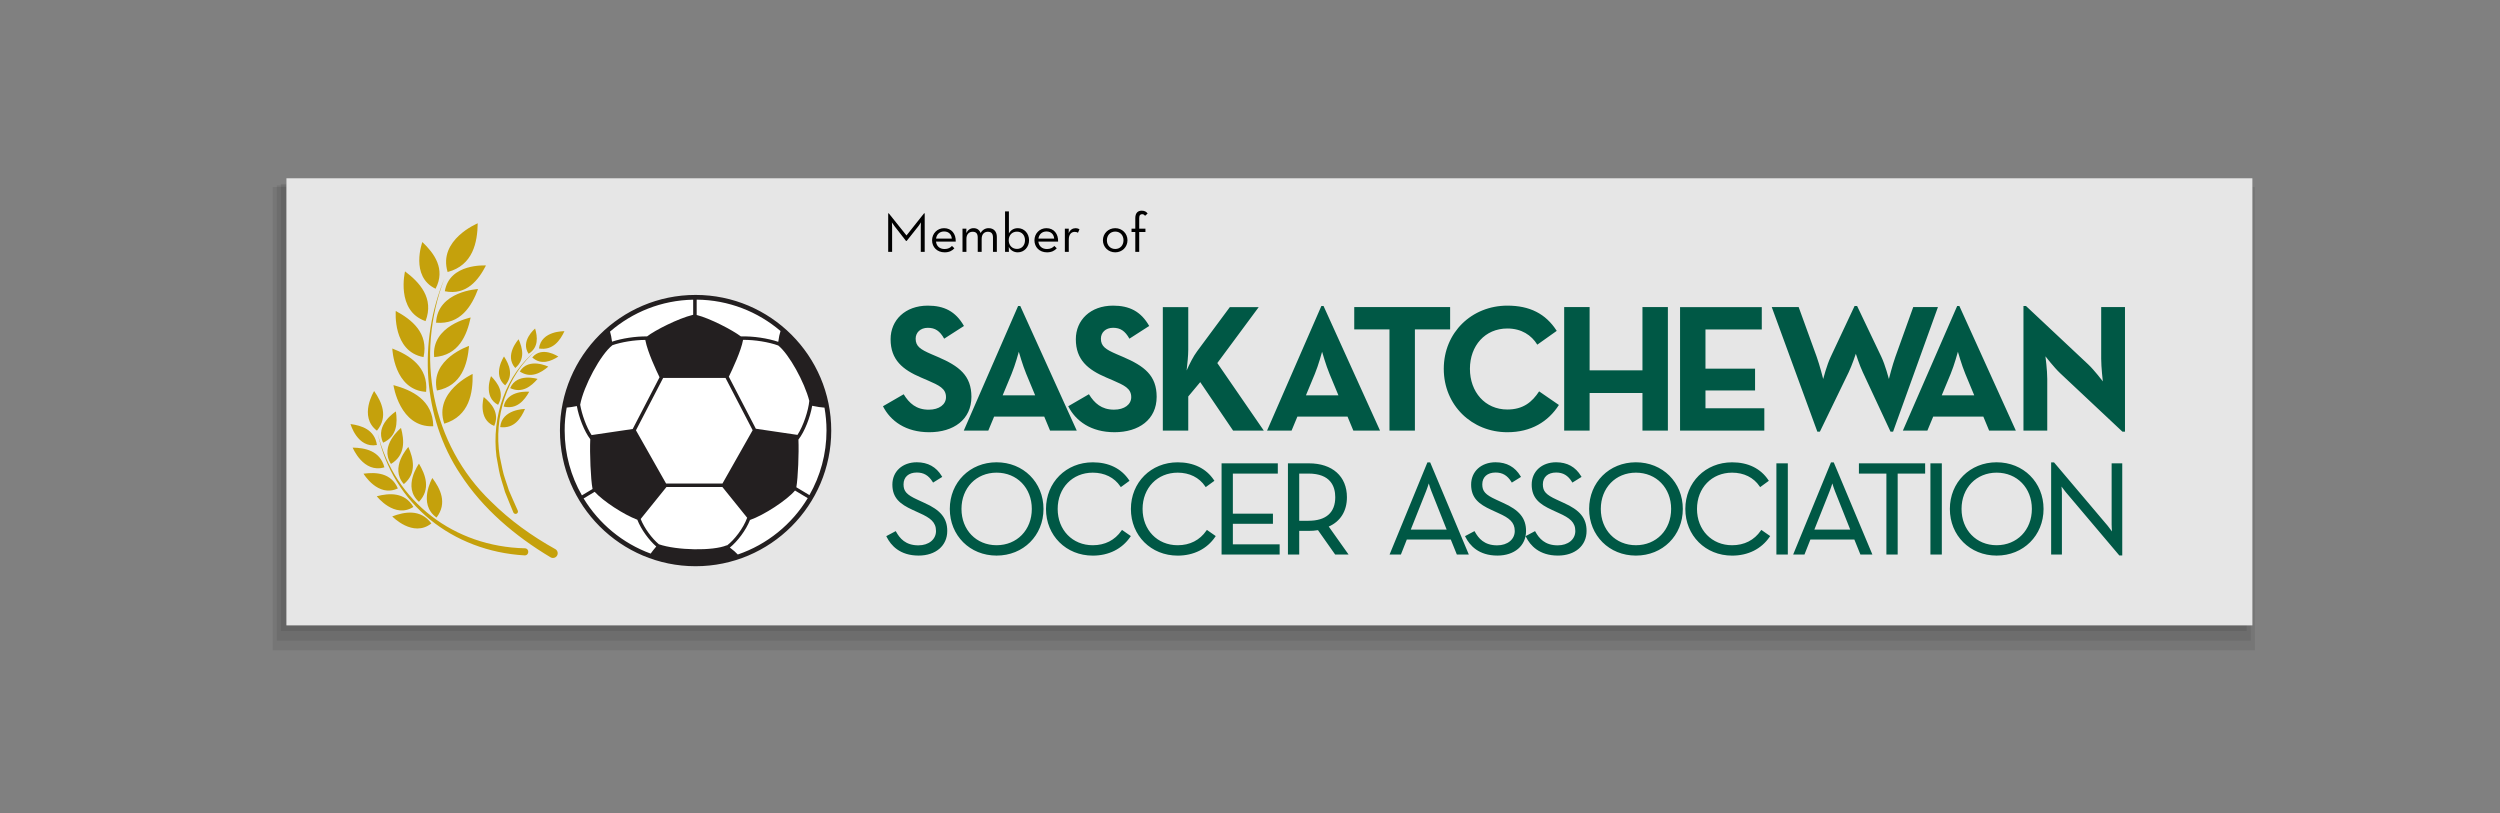 <?xml version="1.0" encoding="utf-8"?>
<!-- Generator: Adobe Illustrator 16.0.0, SVG Export Plug-In . SVG Version: 6.00 Build 0)  -->
<!DOCTYPE svg PUBLIC "-//W3C//DTD SVG 1.1//EN" "http://www.w3.org/Graphics/SVG/1.1/DTD/svg11.dtd">
<svg version="1.1" id="Layer_2_1_" xmlns="http://www.w3.org/2000/svg" xmlns:xlink="http://www.w3.org/1999/xlink" x="0px" y="0px"
	 width="445.478px" height="144.954px" viewBox="1102.941 159.134 445.478 144.954"
	 enable-background="new 1102.941 159.134 445.478 144.954" xml:space="preserve">
<rect x="1102.941" y="159.134" width="445.478" height="144.954" fill="#808080" stroke="none"/>
<g id="Layer_1_4_">
	<g>
		<g>
			<path opacity="0.08" enable-background="new    " d="M1504.734,192.462v82.548h-353.191v-82.548h2.439v78.106h350.313v-78.106
				H1504.734L1504.734,192.462z"/>
			<path opacity="0.08" enable-background="new    " d="M1504.014,270.568v2.722h-351.752v-81.106h1.721v78.385H1504.014
				L1504.014,270.568z"/>
			<path opacity="0.08" enable-background="new    " d="M1503.295,270.568v1h-350.313v-79.666h1v78.666H1503.295z"/>
		</g>
		<rect x="1153.982" y="190.902" opacity="0.8" fill="#FFFFFF" enable-background="new    " width="350.313" height="79.666"/>
		<path fill="#FFFFFF" d="M1226.889,212.221c-13.033,0-23.639,10.604-23.639,23.637c0,13.033,10.605,23.641,23.639,23.641
			s23.639-10.604,23.639-23.641C1250.527,222.823,1239.922,212.221,1226.889,212.221L1226.889,212.221z"/>
		<path fill="#005845" d="M1260.279,231.523l3.689-2.135c0.971,1.584,2.232,2.75,4.465,2.75c1.879,0,3.076-0.938,3.076-2.232
			c0-1.553-1.23-2.104-3.303-3.01l-1.131-0.486c-3.27-1.391-5.438-3.139-5.438-6.828c0-3.398,2.588-5.986,6.635-5.986
			c2.879,0,4.951,1.004,6.438,3.625l-3.525,2.264c-0.777-1.391-1.619-1.938-2.912-1.938c-1.326,0-2.17,0.845-2.17,1.938
			c0,1.359,0.844,1.91,2.785,2.752l1.131,0.484c3.852,1.65,6.02,3.334,6.02,7.121c0,4.078-3.205,6.311-7.51,6.311
			C1264.324,236.152,1261.607,234.146,1260.279,231.523L1260.279,231.523z M1287.398,229.582h-5.793l1.586-3.818
			c0.646-1.553,1.295-3.949,1.295-3.949s0.678,2.396,1.326,3.949L1287.398,229.582L1287.398,229.582z M1284.357,213.66
			l-9.678,22.201h4.369l1.035-2.492h8.932l1.037,2.492h4.756l-10.064-22.201H1284.357L1284.357,213.66z M1293.287,231.523
			c1.326,2.623,4.045,4.629,8.252,4.629c4.305,0,7.508-2.232,7.508-6.313c0-3.784-2.168-5.471-6.02-7.118l-1.133-0.484
			c-1.939-0.842-2.781-1.395-2.781-2.752c0-1.102,0.842-1.941,2.166-1.941c1.295,0,2.137,0.551,2.914,1.941l3.527-2.268
			c-1.488-2.619-3.561-3.621-6.441-3.621c-4.043,0-6.633,2.588-6.633,5.983c0,3.688,2.168,5.438,5.438,6.828l1.131,0.483
			c2.072,0.906,3.303,1.457,3.303,3.01c0,1.297-1.193,2.232-3.068,2.232c-2.234,0-3.496-1.166-4.473-2.75L1293.287,231.523
			L1293.287,231.523z M1316.264,221.719c-0.68,0.905-1.359,2.266-1.877,3.43c0.129-1.101,0.291-2.621,0.291-3.688v-7.604h-4.531
			v22.008h4.531v-6.084l2.135-2.559l5.857,8.643h5.471l-8.285-12.038l7.379-9.97h-5.146L1316.264,221.719L1316.264,221.719z
			 M1341.439,229.582h-5.793l1.586-3.818c0.646-1.553,1.295-3.949,1.295-3.949s0.68,2.396,1.326,3.949L1341.439,229.582
			L1341.439,229.582z M1338.398,213.66l-9.678,22.201h4.369l1.035-2.492h8.934l1.035,2.492h4.756l-10.064-22.201H1338.398
			L1338.398,213.66z M1350.533,217.834v18.025h4.531v-18.025h6.277v-3.98h-17.086v3.98H1350.533L1350.533,217.834z
			 M1360.209,224.857c0,6.504,5.016,11.295,11.326,11.295c4.24,0,7.281-1.877,9.189-4.855l-3.525-2.426
			c-1.23,1.875-2.816,3.234-5.664,3.234c-3.98,0-6.666-3.141-6.666-7.248c0-4.11,2.686-7.188,6.666-7.188
			c2.525,0,4.305,1.197,5.34,2.882l3.463-2.459c-1.975-3.072-4.822-4.496-8.803-4.496
			C1365.225,213.596,1360.209,218.352,1360.209,224.857L1360.209,224.857z M1381.664,213.854v22.008h4.531v-6.697h9.416v6.697h4.531
			v-22.008h-4.531v11.266h-9.416v-11.266H1381.664L1381.664,213.854z M1402.311,213.854v22.008h15.016v-3.98h-10.486v-3.17h8.836
			v-3.885h-8.836v-6.989h10.033v-3.979h-14.563V213.854z M1418.652,213.854l8.123,22.201h0.453l5.145-10.615
			c0.582-1.229,1.262-3.27,1.262-3.27s0.648,2.04,1.232,3.27l4.949,10.615h0.453l7.994-22.201h-4.402l-3.17,8.836
			c-0.551,1.521-1.166,3.979-1.166,3.979s-0.646-2.491-1.359-3.979l-4.305-9.027h-0.453l-4.238,9.027
			c-0.713,1.488-1.354,3.979-1.354,3.979s-0.615-2.459-1.166-3.979l-3.203-8.836H1418.652L1418.652,213.854z M1454.734,229.582
			h-5.793l1.586-3.818c0.648-1.553,1.295-3.949,1.295-3.949s0.68,2.396,1.326,3.949L1454.734,229.582L1454.734,229.582z
			 M1451.693,213.66l-9.676,22.201h4.367l1.035-2.492h8.934l1.033,2.492h4.758l-10.063-22.201H1451.693L1451.693,213.66z
			 M1470.041,225.635l11.1,10.42h0.453v-22.201h-4.24v9.225c0,1.521,0.293,4.014,0.293,4.014s-1.521-2.006-2.59-3.01l-11.1-10.42
			h-0.453v22.199h4.238v-9.225c0-1.584-0.322-4.013-0.322-4.013S1468.941,224.6,1470.041,225.635L1470.041,225.635z
			 M1267.643,248.738l-1.266-0.586c-1.889-0.869-2.434-1.479-2.434-2.709c0-1.301,0.906-2.109,2.365-2.109
			c1.23,0,2.104,0.512,2.813,1.656l0.084,0.139l1.633-1.014l-0.082-0.139c-0.98-1.64-2.479-2.469-4.447-2.469
			c-2.564,0-4.355,1.639-4.355,3.979c0,2.388,1.381,3.49,3.607,4.505l1.266,0.584c1.883,0.842,2.902,1.603,2.902,3.178
			c0,1.505-1.291,2.558-3.141,2.558c-2.313,0-3.328-1.281-3.955-2.4l-0.078-0.137l-1.686,0.896l0.07,0.144
			c0.758,1.516,2.355,3.32,5.689,3.32c3.061,0,5.105-1.761,5.105-4.38C1271.742,251.48,1270.553,250.025,1267.643,248.738
			L1267.643,248.738z M1280.523,256.287c3.637,0,6.277-2.719,6.277-6.465s-2.641-6.465-6.277-6.465
			c-3.623,0-6.254,2.719-6.254,6.465S1276.9,256.287,1280.523,256.287L1280.523,256.287z M1280.523,241.51
			c4.766,0,8.359,3.571,8.359,8.313c0,4.739-3.594,8.313-8.359,8.313c-4.752,0-8.336-3.571-8.336-8.313
			C1272.188,245.081,1275.771,241.51,1280.523,241.51L1280.523,241.51z M1302.777,253.688c-1.174,1.701-2.941,2.602-5.113,2.602
			c-3.623,0-6.254-2.721-6.254-6.465c0-3.746,2.631-6.467,6.254-6.467c2.098,0,3.84,0.863,4.9,2.436l0.096,0.143l1.549-1.129
			l-0.086-0.131c-1.379-2.068-3.613-3.162-6.459-3.162c-4.75,0-8.336,3.57-8.336,8.313c0,4.74,3.586,8.313,8.336,8.313
			c2.844,0,5.219-1.188,6.693-3.351l0.09-0.134l-1.578-1.1L1302.777,253.688L1302.777,253.688z M1317.904,253.688
			c-1.174,1.701-2.941,2.602-5.111,2.602c-3.625,0-6.254-2.721-6.254-6.465c0-3.746,2.629-6.467,6.254-6.467
			c2.102,0,3.836,0.863,4.9,2.436l0.094,0.143l1.551-1.129l-0.088-0.131c-1.379-2.068-3.607-3.162-6.457-3.162
			c-4.752,0-8.336,3.57-8.336,8.313c0,4.74,3.584,8.313,8.336,8.313c2.848,0,5.225-1.188,6.691-3.351l0.09-0.134l-1.576-1.1
			L1317.904,253.688L1317.904,253.688z M1322.625,252.466h7.143v-1.799h-7.143v-7.146h8.01v-1.824h-10.021v16.25h10.348v-1.824
			h-8.336V252.466L1322.625,252.466z M1334.451,243.521v8.41h1.641c3.127,0,4.779-1.451,4.779-4.195c0-1.922-0.83-4.215-4.779-4.215
			H1334.451L1334.451,243.521z M1342.951,247.736c0,2.455-1.145,4.303-3.238,5.227l3.531,4.984h-2.391l-3.057-4.342
			c-0.51,0.084-1.066,0.127-1.611,0.127h-1.734v4.215h-2.012v-16.25h3.746C1340.359,241.697,1342.951,244.012,1342.951,247.736
			L1342.951,247.736z M1360.721,253.499l-2.721-6.851c-0.174-0.428-0.346-0.977-0.463-1.375c-0.125,0.398-0.305,0.947-0.479,1.377
			l-2.727,6.849H1360.721L1360.721,253.499z M1357.291,241.533h0.498l6.883,16.414h-2.135l-1.078-2.67h-7.836l-1.053,2.67h-2.018
			L1357.291,241.533L1357.291,241.533z M1370.77,248.738l-1.266-0.586c-1.889-0.869-2.434-1.479-2.434-2.709
			c0-1.301,0.906-2.109,2.367-2.109c1.23,0,2.102,0.512,2.811,1.656l0.086,0.139l1.635-1.014l-0.084-0.139
			c-0.982-1.64-2.479-2.469-4.447-2.469c-2.564,0-4.355,1.639-4.355,3.979c0,2.388,1.381,3.49,3.607,4.505l1.266,0.584
			c1.889,0.842,2.902,1.603,2.902,3.178c0,1.505-1.291,2.558-3.141,2.558c-2.313,0-3.328-1.281-3.955-2.4l-0.078-0.137l-1.686,0.896
			l0.07,0.144c0.758,1.516,2.361,3.32,5.697,3.32c3.051,0,5.104-1.761,5.104-4.38C1374.869,251.48,1373.68,250.025,1370.77,248.738
			L1370.77,248.738z M1381.564,248.738l-1.266-0.586c-1.889-0.869-2.434-1.479-2.434-2.709c0-1.301,0.906-2.109,2.365-2.109
			c1.23,0,2.104,0.512,2.813,1.656l0.084,0.139l1.633-1.014l-0.082-0.139c-0.98-1.64-2.479-2.469-4.447-2.469
			c-2.564,0-4.355,1.639-4.355,3.979c0,2.388,1.381,3.49,3.607,4.505l1.266,0.584c1.881,0.842,2.902,1.603,2.902,3.178
			c0,1.505-1.291,2.558-3.139,2.558c-2.314,0-3.332-1.281-3.959-2.4l-0.076-0.137l-1.686,0.896l0.07,0.144
			c0.758,1.516,2.355,3.32,5.689,3.32c3.059,0,5.105-1.761,5.105-4.38C1385.662,251.48,1384.475,250.025,1381.564,248.738
			L1381.564,248.738z M1394.445,256.287c3.639,0,6.277-2.719,6.277-6.465s-2.639-6.465-6.277-6.465
			c-3.625,0-6.254,2.719-6.254,6.465S1390.82,256.287,1394.445,256.287L1394.445,256.287z M1394.445,241.51
			c4.766,0,8.359,3.571,8.359,8.313c0,4.739-3.594,8.313-8.359,8.313c-4.752,0-8.336-3.571-8.336-8.313
			C1386.109,245.081,1389.693,241.51,1394.445,241.51L1394.445,241.51z M1416.699,253.688c-1.174,1.701-2.941,2.602-5.113,2.602
			c-3.623,0-6.254-2.721-6.254-6.465c0-3.746,2.631-6.467,6.254-6.467c2.104,0,3.84,0.863,4.9,2.436l0.096,0.143l1.551-1.129
			l-0.088-0.131c-1.379-2.068-3.613-3.162-6.459-3.162c-4.752,0-8.334,3.57-8.334,8.313c0,4.74,3.582,8.313,8.334,8.313
			c2.844,0,5.219-1.188,6.693-3.351l0.09-0.134l-1.578-1.1L1416.699,253.688L1416.699,253.688z M1419.479,257.947h2.035v-16.25
			h-2.035V257.947L1419.479,257.947z M1432.633,253.499l-2.721-6.851c-0.174-0.428-0.346-0.977-0.463-1.375
			c-0.125,0.398-0.305,0.947-0.48,1.377l-2.723,6.849H1432.633L1432.633,253.499z M1429.703,241.533l0.041,0.1l6.84,16.314h-2.135
			l-1.078-2.67h-7.836l-1.053,2.67h-2.016l6.738-16.414H1429.703L1429.703,241.533z M1434.184,243.521h4.896v14.426h2.01v-14.426
			h4.895v-1.824h-11.801V243.521L1434.184,243.521z M1446.924,257.947h2.033v-16.25h-2.033V257.947L1446.924,257.947z
			 M1458.725,256.287c3.639,0,6.277-2.719,6.277-6.465s-2.639-6.465-6.277-6.465c-3.623,0-6.254,2.719-6.254,6.465
			S1455.102,256.287,1458.725,256.287L1458.725,256.287z M1458.725,241.51c4.766,0,8.359,3.571,8.359,8.313
			c0,4.739-3.594,8.313-8.359,8.313c-4.752,0-8.336-3.571-8.336-8.313C1450.389,245.081,1453.973,241.51,1458.725,241.51
			L1458.725,241.51z M1479.215,241.697v10.912c0,0.363,0.033,0.844,0.064,1.221c-0.23-0.313-0.521-0.709-0.76-0.998l-9.564-11.299
			h-0.518v16.414h1.918v-10.912c0-0.357-0.039-0.828-0.074-1.203c0.225,0.309,0.512,0.695,0.746,0.979l9.559,11.301h0.521v-16.412
			L1479.215,241.697L1479.215,241.697z"/>
		<path fill="#C5A10C" d="M1180.553,210.585c1.85-3.522-0.273-6.354-2.354-8.325C1178.199,202.26,1175.953,208.382,1180.553,210.585
			L1180.553,210.585z M1189.537,206.439c0,0-6.506-0.438-7.332,4.594C1186.105,211.82,1188.227,208.99,1189.537,206.439
			L1189.537,206.439z M1178.77,216.355c1.584-4.113-1.115-6.959-3.658-8.863C1175.111,207.492,1173.424,214.521,1178.77,216.355
			L1178.77,216.355z M1180.646,216.637c4.393,0.368,6.367-3.021,7.484-5.996C1188.131,210.641,1180.91,210.992,1180.646,216.637
			L1180.646,216.637z M1178.412,222.766c0.949-4.306-2.145-6.713-4.949-8.215C1173.463,214.551,1172.852,221.755,1178.412,222.766
			L1178.412,222.766z M1186.807,215.71c0,0-7.084,1.431-6.496,7.054C1184.709,222.466,1186.15,218.82,1186.807,215.71
			L1186.807,215.71z M1178.871,228.96c0.434-4.483-3.002-6.545-6.025-7.726C1172.846,221.236,1173.107,228.615,1178.871,228.96
			L1178.871,228.96z M1186.521,220.775c0,0-7.012,2.32-5.727,7.947C1185.219,227.885,1186.236,224.012,1186.521,220.775
			L1186.521,220.775z M1173.049,227.755c0,0,1.086,7.613,7.094,7.332C1180.096,230.396,1176.313,228.643,1173.049,227.755
			L1173.049,227.755z M1187.16,225.768c0,0-7.004,3.176-5.051,8.862C1186.6,233.273,1187.223,229.148,1187.16,225.768
			L1187.16,225.768z M1188.066,198.924c0,0-7.113,2.928-5.361,8.682C1187.24,206.406,1188.01,202.305,1188.066,198.924
			L1188.066,198.924z M1198.291,217.673c0,0-2.695,2.237-1.154,4.5C1198.947,221.037,1198.725,219.15,1198.291,217.673
			L1198.291,217.673z M1197.783,222.828c1.6,1.418,3.35,0.676,4.645-0.156C1202.428,222.671,1199.525,220.714,1197.783,222.828
			L1197.783,222.828z M1195.352,219.59c0,0-2.627,2.858-0.598,5.116C1196.572,223.188,1196.047,221.148,1195.352,219.59
			L1195.352,219.59z M1195.563,225.328c1.967,1.32,3.777,0.244,5.076-0.861C1200.639,224.466,1197.16,222.746,1195.563,225.328
			L1195.563,225.328z M1192.955,227.801c1.561-1.779,0.725-3.714-0.203-5.146C1192.752,222.656,1190.6,225.887,1192.955,227.801
			L1192.955,227.801z M1198.73,226.656c0,0-3.703-1.16-4.883,1.637C1195.994,229.29,1197.617,227.947,1198.73,226.656
			L1198.73,226.656z M1191.697,231.271c1.197-2.104-0.033-3.863-1.256-5.107C1190.441,226.164,1188.947,229.837,1191.697,231.271
			L1191.697,231.271z M1192.691,231.58c2.352,0.559,3.701-1.115,4.551-2.639C1197.242,228.941,1193.297,228.539,1192.691,231.58
			L1192.691,231.58z M1191.004,235.031c1.008-2.307-0.463-4-1.865-5.15C1189.139,229.88,1187.998,233.852,1191.004,235.031
			L1191.004,235.031z M1192.068,235.24c2.498,0.322,3.709-1.564,4.422-3.234C1196.49,232.005,1192.359,232.023,1192.068,235.24
			L1192.068,235.24z M1203.518,218.154c0,0-4.129-0.127-4.535,3.076C1201.469,221.639,1202.748,219.798,1203.518,218.154
			L1203.518,218.154z M1170.104,238.432c-0.387-2.736-2.73-3.472-4.703-3.738C1165.4,234.693,1166.617,239.055,1170.104,238.432
			L1170.104,238.432z M1171.215,238.014c2.518-1.138,2.566-3.595,2.27-5.563C1173.484,232.451,1169.641,234.841,1171.215,238.014
			L1171.215,238.014z M1171.438,242.406c-0.775-2.961-3.451-3.471-5.656-3.512C1165.781,238.895,1167.68,243.539,1171.438,242.406
			L1171.438,242.406z M1172.609,241.805c2.625-1.574,2.363-4.283,1.787-6.414C1174.396,235.391,1170.469,238.516,1172.609,241.805
			L1172.609,241.805z M1173.834,246.164c-1.211-2.811-3.932-2.912-6.119-2.623C1167.715,243.54,1170.289,247.85,1173.834,246.164
			L1173.834,246.164z M1175.705,238.783c0,0-3.414,3.68-0.803,6.611C1177.262,243.443,1176.596,240.803,1175.705,238.783
			L1175.705,238.783z M1176.604,249.469c-1.572-2.701-4.344-2.472-6.525-1.91C1170.078,247.559,1173.217,251.613,1176.604,249.469
			L1176.604,249.469z M1177.598,241.755c0,0-3.012,4.149-0.004,6.802C1179.746,246.289,1178.748,243.693,1177.598,241.755
			L1177.598,241.755z M1172.832,251.152c0,0,3.699,3.85,6.973,1.256C1177.877,249.781,1175.031,250.328,1172.832,251.152
			L1172.832,251.152z M1180.727,251.354c1.98-2.588,0.662-5.164-0.746-7.045C1179.98,244.309,1177.322,248.939,1180.727,251.354
			L1180.727,251.354z M1170.107,235.878c2.07-2.517,0.842-5.137-0.498-7.065C1169.609,228.813,1166.787,233.348,1170.107,235.878
			L1170.107,235.878z M1201.883,256.977c-4.156-2.313-8.053-5.107-11.426-8.457c-10.691-10.229-13.566-26.043-8.33-39.735
			c-4.65,11.182-3.936,24.708,2.871,34.884c4,6.166,9.779,11.023,16.043,14.771c0.408,0.244,0.939,0.101,1.17-0.313
			C1202.438,257.714,1202.291,257.203,1201.883,256.977L1201.883,256.977z M1191.41,240.484c0.057,0.324,0.377,2.084,0.443,2.447
			c0.188,1.146,0.76,2.688,1.063,3.832c0.48,1.237,1.006,2.461,1.506,3.692c0.1,0.213,0.348,0.313,0.563,0.218
			c0.213-0.093,0.311-0.343,0.217-0.556c-0.525-1.203-1.078-2.396-1.584-3.606c-0.326-1.101-0.93-2.609-1.141-3.724
			c-0.072-0.347-0.439-2.078-0.498-2.384c-1.068-6.916,1.209-14.428,6.688-18.979C1193,225.878,1190.514,233.455,1191.41,240.484
			L1191.41,240.484z M1196.404,258.1c-12.783-0.742-23.451-9.095-26.172-21.763c3.072,12.285,13.719,20.224,26.246,20.498
			C1197.316,256.88,1197.256,258.148,1196.404,258.1L1196.404,258.1z"/>
		<path fill="#231F20" d="M1234.41,257.943c-0.354-0.381-0.816-0.791-1.416-1.238c1.33-1.07,2.855-3.047,3.59-4.916
			c2.486-0.865,6.539-3.5,8.021-5.246l2.266,1.359C1244.049,252.563,1239.645,256.156,1234.41,257.943L1234.41,257.943z
			 M1206.936,247.951l1.969-1.18c1.547,1.688,5.158,4.051,7.6,4.973c0.691,1.775,2.094,3.654,3.375,4.77
			c-0.396,0.467-0.729,0.887-0.998,1.266C1213.877,255.945,1209.67,252.443,1206.936,247.951L1206.936,247.951z M1203.92,231.76
			c0.512-0.039,1.105-0.121,1.811-0.267c0.352,1.993,1.318,4.506,2.391,5.901c-0.119,2.506,0.082,7.185,0.393,8.789l0.021,0.08
			l-1.904,1.141c-1.951-3.405-3.072-7.348-3.072-11.549C1203.553,234.458,1203.684,233.091,1203.92,231.76L1203.92,231.76z
			 M1245.215,237.46c1.1-1.394,2.102-3.981,2.449-6.019c0.881,0.189,1.596,0.293,2.195,0.33c0.229,1.326,0.359,2.688,0.359,4.084
			c0,4.183-1.105,8.104-3.045,11.502l-2.33-1.396C1245.143,244.214,1245.318,239.88,1245.215,237.46L1245.215,237.46z
			 M1237.625,235.531l-4.813-9.27c0.631-1.291,2.215-4.664,2.535-6.56l0.002-0.007c2.139-0.018,4.582,0.396,6.27,1.006
			c1.943,1.554,4.693,6.563,5.531,9.865c-0.158,1.716-1.047,4.447-2.105,6.062C1243.449,236.402,1239.426,235.803,1237.625,235.531
			L1237.625,235.531z M1231.682,245.29h-10.053l-5.365-9.479l4.844-9.332h11.113l4.836,9.314L1231.682,245.29L1231.682,245.29z
			 M1226.457,215.225l-0.066,0.018c-2.617,0.635-6.768,2.758-8.148,3.834c-2.102-0.021-4.475,0.354-6.242,0.938
			c-0.09-0.719-0.213-1.307-0.357-1.796c3.986-3.454,9.16-5.579,14.814-5.685V215.225L1226.457,215.225z M1241.621,220.046
			c-1.861-0.633-4.441-1.032-6.656-0.965c-1.578-1.174-5.494-3.213-7.883-3.819v-2.734c5.695,0.049,10.906,2.146,14.939,5.589
			C1241.855,218.628,1241.719,219.264,1241.621,220.046L1241.621,220.046z M1208.359,236.66c-0.936-1.41-1.742-3.701-2.035-5.408
			c0.596-3.287,3.662-9.006,5.748-10.605c0-0.002,0-0.002,0-0.004c1.617-0.554,3.852-0.928,5.859-0.938l0.023,0.125
			c0.396,2.055,1.922,5.313,2.512,6.526l-4.785,9.224C1213.893,235.844,1209.996,236.426,1208.359,236.66L1208.359,236.66z
			 M1232.432,256.301c-2.422,1.038-8.934,0.911-12.084-0.185c-1.199-1.003-2.57-2.813-3.242-4.505
			c1.088-1.344,3.553-4.403,4.592-5.694h9.971c1.018,1.256,3.273,4.063,4.412,5.474c-0.682,1.883-2.293,3.969-3.6,4.944
			C1232.463,256.324,1232.449,256.313,1232.432,256.301L1232.432,256.301z M1226.889,211.688c-13.328,0-24.172,10.842-24.172,24.17
			s10.844,24.172,24.172,24.172s24.172-10.844,24.172-24.172S1240.217,211.688,1226.889,211.688L1226.889,211.688z"/>
	</g>
	<g>
		<path fill="none" d="M1284.158,200.411c-0.881,0-1.471,0.64-1.471,1.528c0,0.898,0.59,1.549,1.471,1.549
			c0.869,0,1.428-0.648,1.428-1.549C1285.586,201.05,1285.027,200.411,1284.158,200.411z"/>
		<path fill="none" d="M1289.408,200.38c-0.789,0-1.32,0.511-1.43,1.271h2.809C1290.727,200.941,1290.277,200.38,1289.408,200.38z"
			/>
		<path fill="none" d="M1301.67,200.4c-0.891,0-1.49,0.66-1.49,1.55s0.6,1.55,1.49,1.55c0.879,0,1.469-0.66,1.469-1.55
			S1302.549,200.4,1301.67,200.4z"/>
		<path fill="none" d="M1271.166,200.38c-0.789,0-1.318,0.511-1.428,1.271h2.809C1272.486,200.941,1272.037,200.38,1271.166,200.38z
			"/>
		<path d="M1279.107,199.791c-0.602,0-1.121,0.311-1.432,0.869c-0.18-0.52-0.6-0.869-1.248-0.869c-0.58,0-1.029,0.311-1.301,0.869
			l0.021-0.779h-0.697v4.139h0.699V201.7c0-0.82,0.461-1.269,1.119-1.269c0.639,0,0.896,0.367,0.896,1.027v2.561h0.701V201.7
			c0-0.82,0.449-1.269,1.109-1.269c0.648,0,0.908,0.367,0.908,1.027v2.561h0.689v-2.648
			C1280.576,200.391,1280.016,199.791,1279.107,199.791z"/>
		<path d="M1284.309,199.792c-0.77,0-1.289,0.39-1.59,0.938v-3.928h-0.688v7.217h0.688l-0.02-0.892
			c0.279,0.57,0.859,0.972,1.6,0.972c1.129,0,2.01-0.92,2.01-2.16C1286.309,200.712,1285.439,199.792,1284.309,199.792z
			 M1284.158,203.488c-0.881,0-1.471-0.649-1.471-1.549c0-0.89,0.59-1.528,1.471-1.528c0.869,0,1.428,0.639,1.428,1.528
			C1285.586,202.84,1285.027,203.488,1284.158,203.488z"/>
		<path d="M1271.168,199.792c-1.209,0-2.139,0.949-2.139,2.159s0.881,2.148,2.24,2.148c0.809,0,1.355-0.291,1.736-0.722l-0.432-0.42
			c-0.27,0.301-0.689,0.551-1.309,0.551c-0.91,0-1.449-0.538-1.537-1.327h3.518C1273.297,200.813,1272.498,199.792,1271.168,199.792
			z M1269.738,201.65c0.109-0.76,0.639-1.271,1.428-1.271c0.871,0,1.32,0.563,1.381,1.271H1269.738z"/>
		<path d="M1289.408,199.792c-1.209,0-2.139,0.949-2.139,2.159s0.881,2.148,2.238,2.148c0.811,0,1.359-0.291,1.74-0.722l-0.432-0.42
			c-0.271,0.301-0.689,0.551-1.311,0.551c-0.91,0-1.447-0.538-1.539-1.327h3.521
			C1291.537,200.813,1290.738,199.792,1289.408,199.792z M1287.979,201.65c0.109-0.76,0.641-1.271,1.43-1.271
			c0.869,0,1.318,0.563,1.379,1.271H1287.979z"/>
		<path d="M1293.367,200.691l0.021-0.812h-0.699v4.14h0.699v-2.181c0-0.969,0.479-1.389,1.068-1.389c0.26,0,0.439,0.069,0.57,0.159
			l0.27-0.608c-0.189-0.131-0.41-0.201-0.719-0.201C1294.088,199.801,1293.627,200.061,1293.367,200.691z"/>
		<path d="M1264.467,201.091l-3.158-3.948h-0.1v6.877h0.699v-4.486c0-0.311-0.039-0.779-0.039-0.779s0.27,0.438,0.49,0.709
			l2.025,2.602h0.119l2.063-2.602c0.219-0.271,0.479-0.709,0.479-0.709s-0.029,0.471-0.029,0.779v4.486h0.699v-6.877h-0.109
			L1264.467,201.091z"/>
		<path d="M1305.939,198.002c0-0.529,0.209-0.699,0.51-0.699c0.279,0,0.398,0.12,0.529,0.29l0.459-0.409
			c-0.209-0.311-0.539-0.511-1.049-0.511c-0.678,0-1.148,0.399-1.148,1.329v1.879h-0.67v0.59h0.67v3.549h0.699v-3.549h1.109v-0.59
			h-1.109V198.002L1305.939,198.002z"/>
		<path d="M1301.67,199.791c-1.24,0-2.199,0.949-2.199,2.159s0.959,2.149,2.199,2.149c1.229,0,2.178-0.939,2.178-2.149
			S1302.898,199.791,1301.67,199.791z M1301.67,203.5c-0.891,0-1.49-0.66-1.49-1.55s0.6-1.55,1.49-1.55
			c0.879,0,1.469,0.66,1.469,1.55S1302.549,203.5,1301.67,203.5z"/>
	</g>
</g>
</svg>
